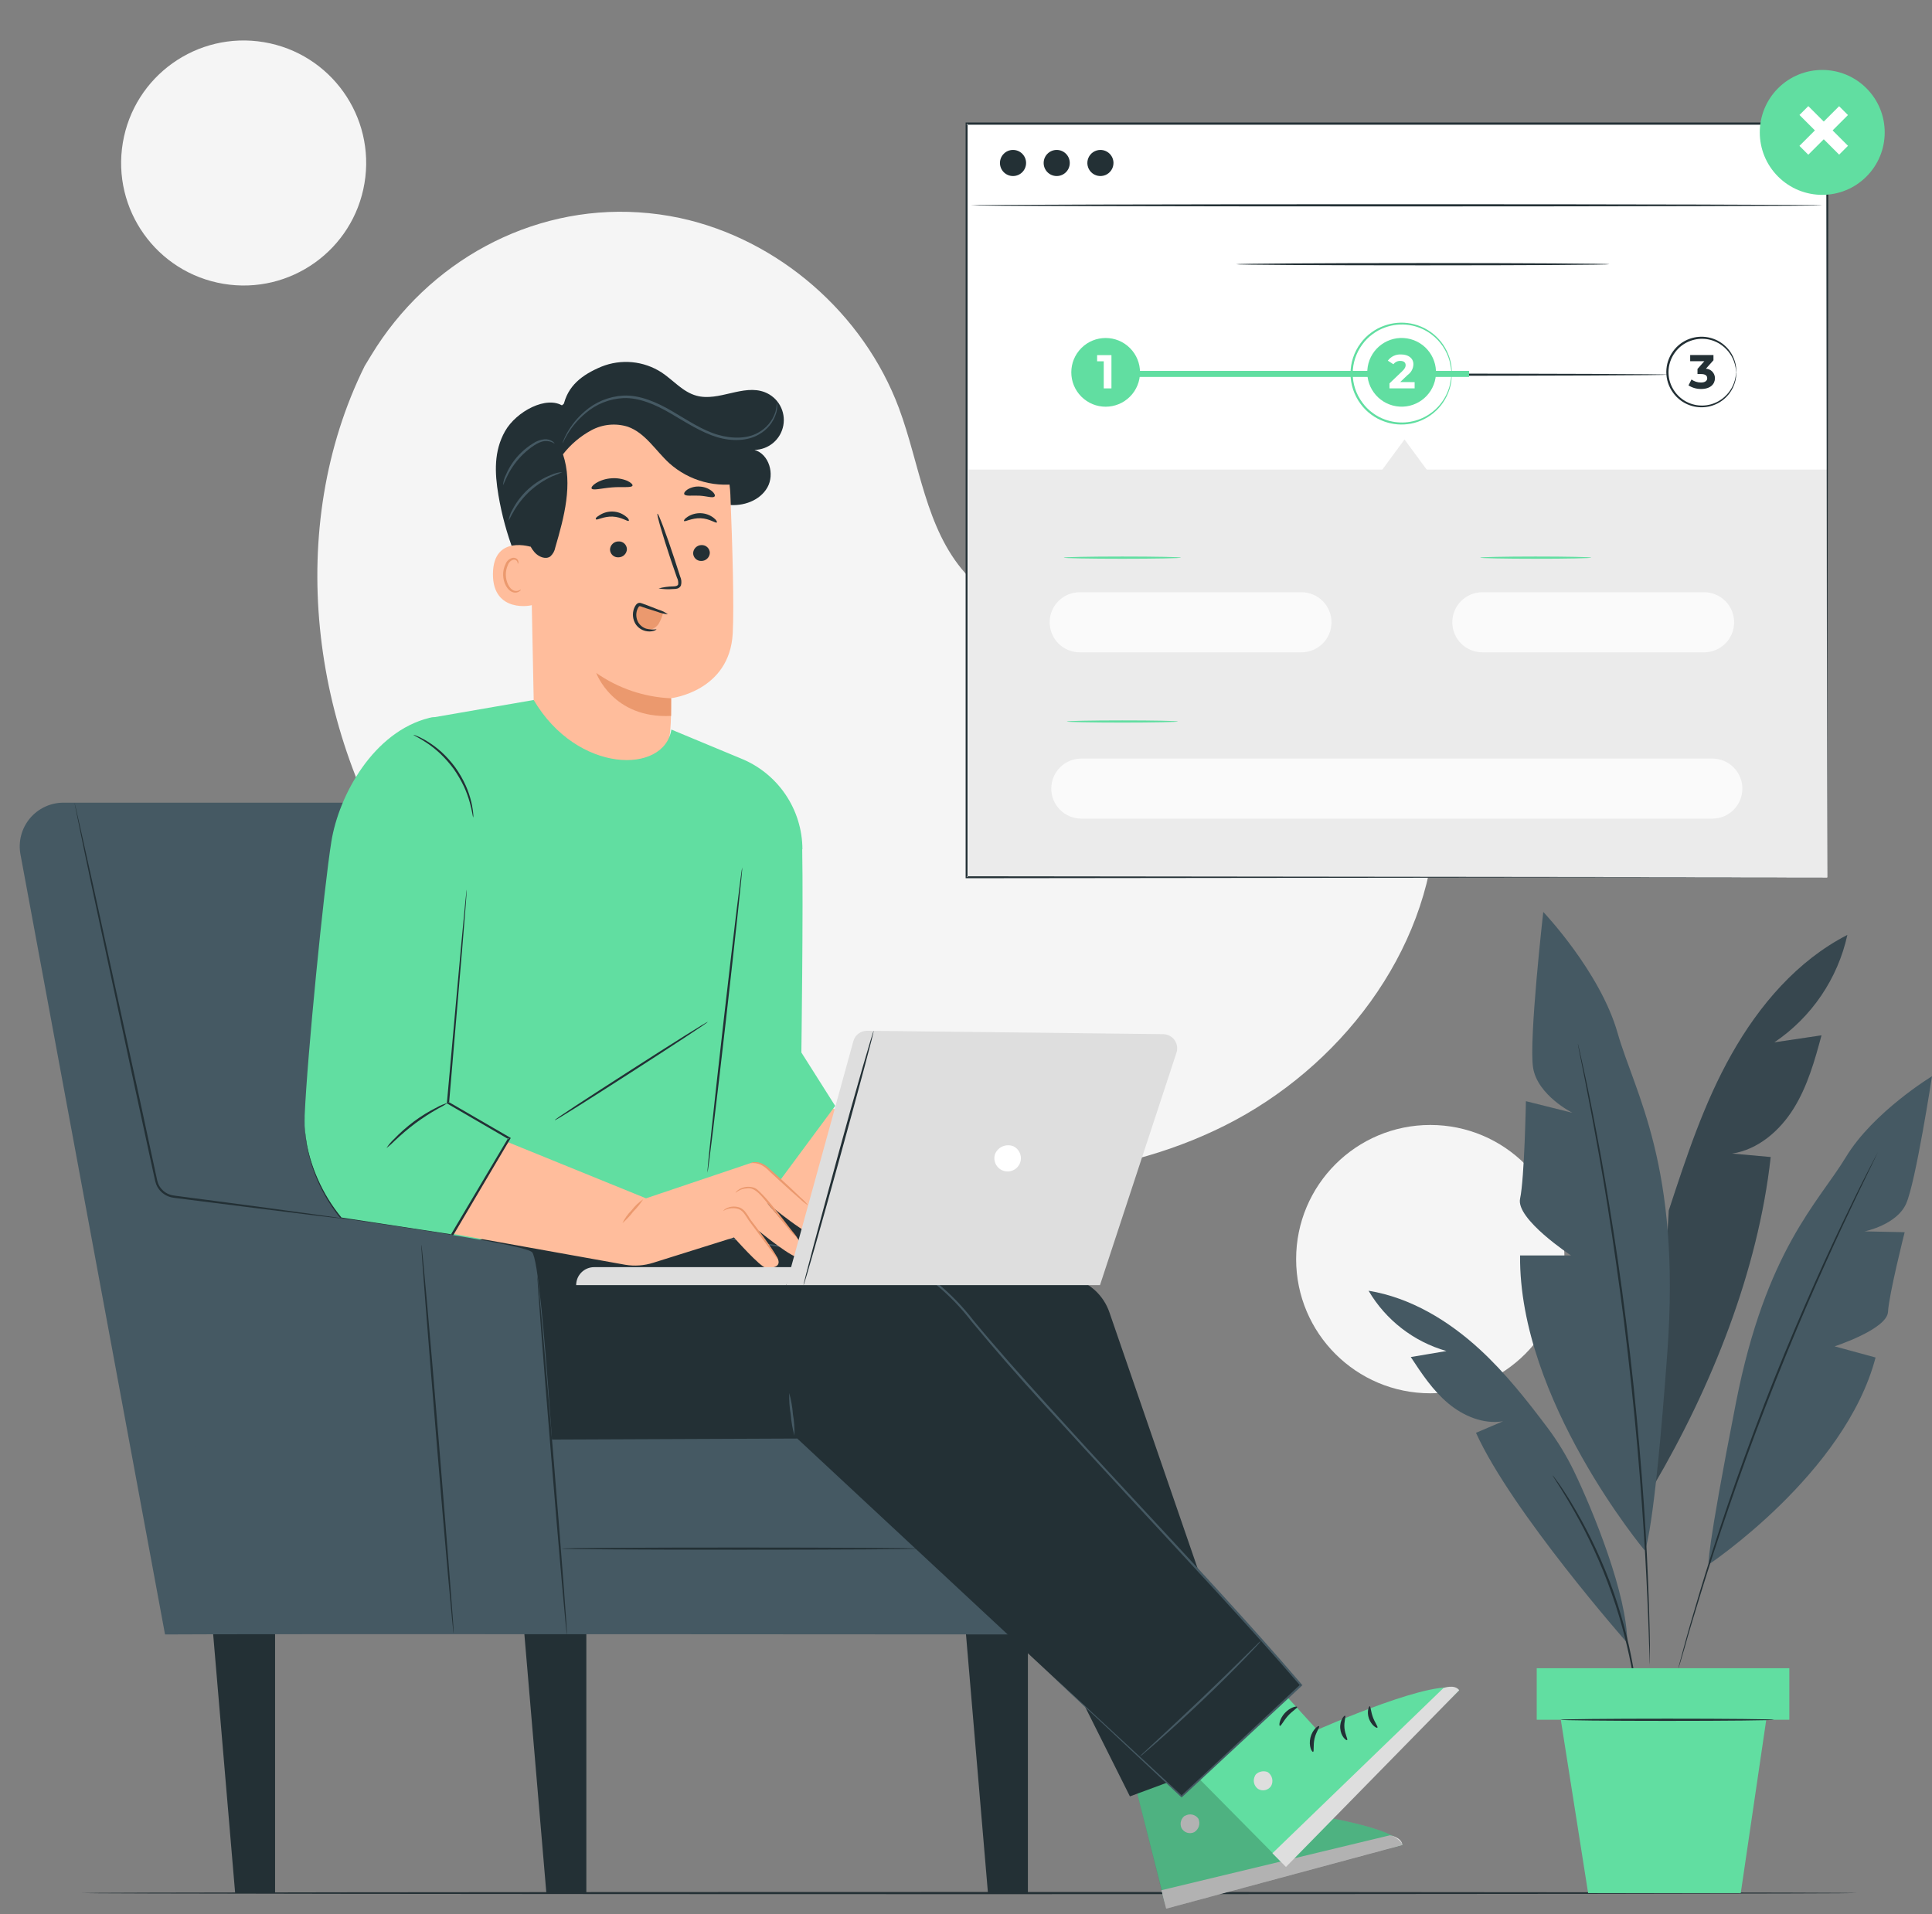 <svg fill-rule="evenodd" height="330.0" preserveAspectRatio="xMinYMin meet" version="1.0" viewBox="0 0 333 330" width="333.0" xmlns="http://www.w3.org/2000/svg" xmlns:xlink="http://www.w3.org/1999/xlink"><rect x="0" y="0" width="333" height="330" fill="#808080" stroke="none"/><title>...</title><desc>...</desc><g clip="0 0 333 330" id="group" transform="scale(1,-1) translate(0,-330)"><g transform=""><g transform=" matrix(1,0,0,-1,0,330)"><g transform=""><path d="M 62.849 63.104 L 64.007 61.195 C 73.775 45.104 91.454 35.402 110.065 36.603 C 112.461 36.753 114.842 37.08 117.189 37.58 C 134.111 41.222 148.84 53.998 154.944 70.359 C 158.528 79.996 159.533 91.097 166.344 98.767 C 175.209 108.725 190.258 109.038 203.493 108.623 C 216.729 108.208 231.785 108.565 240.607 118.559 C 246.128 124.823 247.891 133.725 247.439 142.109 C 246.259 164.304 230.795 184.154 211.127 194.016 C 191.46 203.879 168.296 204.768 146.764 200.427 C 116.607 194.344 87.928 177.649 70.687 151.862 C 53.445 126.076 49.089 90.93 62.849 63.104 Z " style="stroke: none; stroke-opacity: 0.2; stroke-linecap: butt; stroke-width: 1; fill: rgb(96%,96%,96%); fill-rule: evenodd;"/></g><g transform=""><path d="M 246.528 240.177 C 259.301 240.177 269.656 229.822 269.656 217.049 C 269.656 204.276 259.301 193.922 246.528 193.922 C 233.755 193.922 223.401 204.276 223.401 217.049 C 223.401 229.822 233.755 240.177 246.528 240.177 Z " style="stroke: none; stroke-opacity: 0.2; stroke-linecap: butt; stroke-width: 1; fill: rgb(96%,96%,96%); fill-rule: evenodd;"/></g><g transform=""><path d="M 62.822 31.589 C 64.751 20.087 56.991 9.199 45.489 7.27 C 33.987 5.341 23.099 13.102 21.17 24.604 C 19.241 36.106 27.002 46.994 38.504 48.923 C 50.005 50.852 60.893 43.091 62.822 31.589 Z " style="stroke: none; stroke-opacity: 0.2; stroke-linecap: butt; stroke-width: 1; fill: rgb(96%,96%,96%); fill-rule: evenodd;"/></g><g transform=""><path d="M 319.983 326.328 C 319.983 326.43 251.511 326.517 167.013 326.517 C 82.516 326.517 14.044 326.43 14.044 326.328 C 14.044 326.226 82.516 326.138 167.013 326.138 C 251.511 326.138 319.983 326.218 319.983 326.328 Z " style="stroke: none; stroke-opacity: 0.2; stroke-linecap: butt; stroke-width: 1; fill: rgb(14%,19%,21%); fill-rule: evenodd;"/></g><g transform=""><path d="M 318.41 161.164 C 309.785 165.593 303.229 173.271 298.458 181.721 C 293.687 190.17 290.657 199.45 287.627 208.672 L 284.975 256.158 C 294.991 239.121 303.026 219.096 305.196 199.45 L 298.538 198.853 C 303.004 198.176 306.755 194.934 309.144 191.095 C 311.534 187.257 312.786 182.828 313.952 178.472 L 305.823 179.681 C 312.24 175.353 316.746 168.723 318.41 161.164 L 318.41 161.164 Z " style="stroke: none; stroke-opacity: 0.2; stroke-linecap: butt; stroke-width: 1; fill: rgb(27%,35%,39%); fill-rule: evenodd;"/></g><g transform=""><g transform=""><path d="M 318.409 161.164 C 309.785 165.593 303.229 173.271 298.458 181.721 C 293.687 190.17 290.656 199.45 287.626 208.672 L 284.975 256.158 C 294.99 239.121 303.025 219.096 305.196 199.45 L 298.538 198.853 C 303.003 198.176 306.755 194.934 309.144 191.095 C 311.533 187.257 312.786 182.828 313.951 178.472 L 305.822 179.681 C 312.239 175.353 316.746 168.723 318.409 161.164 L 318.409 161.164 Z " style="stroke: none; stroke-opacity: 0.2; stroke-linecap: butt; stroke-width: 1; fill: rgb(0%,0%,0%); fill-opacity: 0.2; fill-rule: evenodd;"/></g></g><g transform=""><path d="M 283.489 267.274 C 283.489 267.274 261.753 241.291 262 216.415 L 270.785 216.415 C 270.785 216.415 261.243 210.144 262 206.633 C 262.758 203.122 263.006 189.821 263.006 189.821 L 271.018 191.824 C 271.018 191.824 265.001 188.815 264.244 184.051 C 263.486 179.288 265.999 157.202 265.999 157.202 C 265.999 157.202 275.789 167.487 278.798 178.027 C 281.806 188.568 289.724 200.856 287.393 232.973 C 285.062 265.089 283.489 267.274 283.489 267.274 Z " style="stroke: none; stroke-opacity: 0.2; stroke-linecap: butt; stroke-width: 1; fill: rgb(27%,35%,39%); fill-rule: evenodd;"/></g><g transform=""><path d="M 294.488 269.7 C 294.488 269.7 318.038 254.01 323.275 234.007 L 316.217 232.084 C 316.217 232.084 325.257 229.134 325.417 226.14 C 325.577 223.146 328.287 212.409 328.287 212.409 L 321.389 212.263 C 321.389 212.263 326.896 211.164 328.542 207.492 C 330.188 203.821 333 185.523 333 185.523 C 333 185.523 322.882 191.656 318.155 199.465 C 313.427 207.274 304.387 215.439 299.216 241.765 C 294.044 268.09 294.488 269.7 294.488 269.7 Z " style="stroke: none; stroke-opacity: 0.2; stroke-linecap: butt; stroke-width: 1; fill: rgb(27%,35%,39%); fill-rule: evenodd;"/></g><g transform=""><path d="M 271.958 179.885 C 271.989 179.975 272.013 180.068 272.03 180.162 C 272.081 180.358 272.14 180.621 272.22 180.963 C 272.38 181.691 272.613 182.726 272.904 184.044 C 273.196 185.363 273.56 187.031 273.939 188.947 C 274.318 190.862 274.777 193.033 275.214 195.451 C 276.146 200.274 277.122 206.043 278.127 212.46 C 279.133 218.878 280.087 225.958 280.954 233.402 C 281.82 240.847 282.469 247.971 282.979 254.447 C 283.489 260.922 283.824 266.764 284.02 271.674 C 284.137 274.129 284.195 276.35 284.261 278.303 C 284.326 280.255 284.363 281.945 284.377 283.307 C 284.392 284.669 284.377 285.725 284.377 286.468 L 284.377 287.291 C 284.385 287.383 284.385 287.476 284.377 287.568 C 284.369 287.476 284.369 287.383 284.377 287.291 C 284.377 287.087 284.377 286.818 284.341 286.468 C 284.341 285.74 284.282 284.662 284.232 283.307 C 284.181 281.952 284.144 280.255 284.057 278.31 C 283.969 276.365 283.896 274.136 283.758 271.688 C 283.525 266.779 283.139 260.944 282.636 254.476 C 282.134 248.007 281.434 240.898 280.589 233.446 C 279.744 225.994 278.746 218.936 277.792 212.518 C 276.838 206.101 275.847 200.332 274.951 195.502 C 274.529 193.084 274.092 190.906 273.728 188.99 C 273.363 187.074 273.043 185.421 272.766 184.081 C 272.489 182.74 272.293 181.706 272.147 180.978 L 271.994 180.169 C 271.973 180.076 271.961 179.981 271.958 179.885 L 271.958 179.885 Z " style="stroke: none; stroke-opacity: 0.2; stroke-linecap: butt; stroke-width: 1; fill: rgb(14%,19%,21%); fill-rule: evenodd;"/></g><g transform=""><path d="M 280.473 283.205 C 280.473 283.205 260.58 260.624 254.403 246.988 L 259.065 244.999 C 255.685 245.553 252.225 244.103 249.595 241.896 C 246.966 239.689 245.05 236.797 243.163 233.927 L 249.304 232.892 C 243.663 231.278 238.859 227.556 235.886 222.498 C 243.134 223.685 249.69 227.67 255.095 232.645 C 259.465 236.673 263.18 241.386 266.75 246.135 C 268.49 248.463 270.005 250.951 271.273 253.565 C 274.609 260.478 280.488 274.915 280.473 283.205 Z " style="stroke: none; stroke-opacity: 0.2; stroke-linecap: butt; stroke-width: 1; fill: rgb(27%,35%,39%); fill-rule: evenodd;"/></g><g transform=""><path d="M 323.625 198.671 C 323.6 198.749 323.569 198.824 323.53 198.897 L 323.224 199.552 C 322.933 200.15 322.532 201.009 322.008 202.058 C 320.944 204.243 319.429 207.376 317.601 211.287 C 315.773 215.199 313.653 219.883 311.388 225.127 C 309.122 230.372 306.74 236.178 304.358 242.318 C 301.976 248.459 299.857 254.374 297.992 259.801 C 296.127 265.227 294.554 270.093 293.279 274.223 C 292.004 278.354 290.999 281.697 290.365 284.013 C 290.03 285.157 289.768 286.053 289.578 286.687 C 289.491 286.971 289.418 287.197 289.367 287.371 C 289.35 287.453 289.32 287.532 289.28 287.605 C 289.285 287.523 289.299 287.442 289.323 287.364 C 289.374 287.189 289.433 286.956 289.506 286.636 C 289.673 285.995 289.914 285.099 290.234 283.948 C 290.86 281.61 291.822 278.252 293.068 274.114 C 294.313 269.977 295.872 265.074 297.708 259.662 C 299.543 254.25 301.678 248.342 304.045 242.18 C 306.412 236.017 308.838 230.226 311.111 224.982 C 313.383 219.737 315.532 215.068 317.404 211.142 C 319.276 207.215 320.813 204.112 321.921 201.964 L 323.203 199.494 L 323.538 198.853 C 323.56 198.737 323.625 198.664 323.625 198.671 Z " style="stroke: none; stroke-opacity: 0.2; stroke-linecap: butt; stroke-width: 1; fill: rgb(14%,19%,21%); fill-rule: evenodd;"/></g><g transform=""><path d="M 282.163 292.878 C 282.115 292.744 282.083 292.605 282.069 292.463 C 282.018 292.15 281.959 291.735 281.879 291.269 C 281.799 290.802 281.704 290.11 281.573 289.375 C 281.442 288.639 281.311 287.794 281.107 286.876 C 280.75 285.026 280.24 282.848 279.592 280.444 C 278.944 278.04 278.091 275.44 277.086 272.752 C 276.081 270.064 274.959 267.566 273.881 265.329 C 272.803 263.093 271.696 261.119 270.771 259.502 C 270.312 258.679 269.853 257.965 269.467 257.317 C 269.081 256.668 268.738 256.137 268.447 255.692 C 268.156 255.248 267.974 254.964 267.799 254.665 C 267.716 254.55 267.648 254.425 267.595 254.294 C 267.694 254.395 267.785 254.504 267.864 254.621 L 268.593 255.612 C 268.899 256.042 269.27 256.574 269.671 257.207 C 270.071 257.841 270.552 258.548 271.026 259.393 C 272.009 261.002 273.102 262.969 274.216 265.22 C 275.331 267.471 276.438 269.977 277.465 272.672 C 278.492 275.367 279.293 277.997 279.949 280.4 C 280.604 282.804 281.071 285.019 281.406 286.876 C 281.595 287.801 281.704 288.646 281.814 289.389 C 281.923 290.132 282.01 290.773 282.061 291.298 C 282.112 291.822 282.149 292.186 282.185 292.507 C 282.192 292.631 282.184 292.756 282.163 292.878 Z " style="stroke: none; stroke-opacity: 0.2; stroke-linecap: butt; stroke-width: 1; fill: rgb(14%,19%,21%); fill-rule: evenodd;"/></g><g transform=""><path d="M 308.408 287.568 L 264.87 287.568 L 264.87 296.448 L 308.408 296.448 L 308.408 287.568 Z " style="stroke: none; stroke-opacity: 0.2; stroke-linecap: butt; stroke-width: 1; fill: rgb(38%,87%,63%); fill-rule: evenodd;"/></g><g transform=""><path d="M 269.022 296.455 L 273.728 326.328 L 300.039 326.328 L 304.431 296.455 L 269.022 296.455 Z " style="stroke: none; stroke-opacity: 0.2; stroke-linecap: butt; stroke-width: 1; fill: rgb(38%,87%,63%); fill-rule: evenodd;"/></g><g transform=""><path d="M 305.743 296.455 C 305.743 296.557 297.504 296.644 287.35 296.644 C 277.196 296.644 268.95 296.557 268.95 296.455 C 268.95 296.353 277.188 296.266 287.35 296.266 C 297.511 296.266 305.743 296.346 305.743 296.455 Z " style="stroke: none; stroke-opacity: 0.2; stroke-linecap: butt; stroke-width: 1; fill: rgb(14%,19%,21%); fill-rule: evenodd;"/></g><g transform=""><path d="M 97.085 70.053 C 97.814 66.505 100.312 64.611 103.641 63.213 C 105.326 62.531 107.15 62.266 108.959 62.438 C 110.769 62.611 112.51 63.216 114.036 64.204 C 116.061 65.544 117.678 67.569 120.045 68.21 C 123.891 69.273 128.116 66.163 131.831 67.613 C 132.94 68.048 133.864 68.854 134.445 69.894 C 135.026 70.934 135.229 72.144 135.018 73.316 C 134.808 74.489 134.197 75.552 133.291 76.325 C 132.384 77.098 131.238 77.533 130.046 77.556 C 132.567 78.284 133.557 81.744 132.268 84.024 C 130.979 86.304 128.087 87.324 125.486 87.018 C 122.886 86.712 120.54 85.299 118.486 83.674 C 116.432 82.05 114.553 80.2 112.367 78.75 C 110.182 77.301 107.589 76.266 104.988 76.565 C 101.47 76.987 98.608 79.85 97.245 83.121 C 95.883 86.391 95.788 90.034 95.788 93.581 C 95.788 97.128 96 100.72 95.177 104.172 C 95.157 104.38 95.089 104.58 94.978 104.756 C 94.866 104.932 94.715 105.079 94.536 105.185 C 93.975 105.396 93.443 104.821 93.122 104.311 C 89.502 98.531 87.051 92.096 85.911 85.372 C 85.255 81.482 85.11 77.767 87.047 74.336 C 88.985 70.905 94.259 68.108 97.063 70.009 Z " style="stroke: none; stroke-opacity: 0.2; stroke-linecap: butt; stroke-width: 0; fill: rgb(14%,19%,21%); fill-rule: evenodd;"/><path d="M 97.085 70.053 C 97.814 66.505 100.312 64.611 103.641 63.213 C 105.326 62.531 107.15 62.266 108.959 62.438 C 110.769 62.611 112.51 63.216 114.036 64.204 C 116.061 65.544 117.678 67.569 120.045 68.21 C 123.891 69.273 128.116 66.163 131.831 67.613 C 132.94 68.048 133.864 68.854 134.445 69.894 C 135.026 70.934 135.229 72.144 135.018 73.316 C 134.808 74.489 134.197 75.552 133.291 76.325 C 132.384 77.098 131.238 77.533 130.046 77.556 C 132.567 78.284 133.557 81.744 132.268 84.024 C 130.979 86.304 128.087 87.324 125.486 87.018 C 122.886 86.712 120.54 85.299 118.486 83.674 C 116.432 82.05 114.553 80.2 112.367 78.75 C 110.182 77.301 107.589 76.266 104.988 76.565 C 101.47 76.987 98.608 79.85 97.245 83.121 C 95.883 86.391 95.788 90.034 95.788 93.581 C 95.788 97.128 96 100.72 95.177 104.172 C 95.157 104.38 95.089 104.58 94.978 104.756 C 94.866 104.932 94.715 105.079 94.536 105.185 C 93.975 105.396 93.443 104.821 93.122 104.311 C 89.502 98.531 87.051 92.096 85.911 85.372 C 85.255 81.482 85.11 77.767 87.047 74.336 C 88.985 70.905 94.259 68.108 97.063 70.009 " style="stroke: none; stroke-opacity: 0.2; stroke-linecap: butt; stroke-width: 1; fill: none; fill-opacity: 0.2; fill-rule: evenodd;"/></g><g transform=""><path d="M 91.308 86.901 L 92.037 123.111 C 92.175 129.871 95.57 136.864 106.249 136.157 C 115.47 134.846 115.718 128.378 115.667 120.358 C 115.667 120.358 125.77 119.2 126.295 109.169 C 126.542 104.318 126.251 94.295 125.887 85.226 C 125.695 80.527 123.741 76.073 120.413 72.75 C 117.086 69.427 112.63 67.478 107.931 67.292 L 106.962 67.292 C 96.509 67.452 90.828 76.448 91.308 86.901 Z " style="stroke: none; stroke-opacity: 0.2; stroke-linecap: butt; stroke-width: 1; fill: rgb(100%,74%,61%); fill-rule: evenodd;"/></g><g transform=""><path d="M 115.682 120.372 C 111.048 120.179 106.566 118.662 102.767 116.002 C 102.767 116.002 105.615 123.913 115.667 123.41 L 115.682 120.372 Z " style="stroke: none; stroke-opacity: 0.2; stroke-linecap: butt; stroke-width: 1; fill: rgb(92%,60%,43%); fill-rule: evenodd;"/></g><g transform=""><path d="M 122.347 95.307 C 122.33 95.682 122.169 96.036 121.897 96.295 C 121.626 96.555 121.265 96.699 120.89 96.699 C 120.707 96.706 120.525 96.677 120.354 96.613 C 120.183 96.549 120.026 96.452 119.894 96.326 C 119.761 96.2 119.655 96.049 119.582 95.882 C 119.51 95.714 119.471 95.534 119.469 95.351 C 119.486 94.976 119.647 94.622 119.918 94.363 C 120.19 94.104 120.551 93.959 120.926 93.96 C 121.108 93.953 121.29 93.983 121.461 94.047 C 121.631 94.111 121.787 94.209 121.92 94.335 C 122.052 94.46 122.158 94.611 122.231 94.778 C 122.305 94.945 122.344 95.125 122.347 95.307 L 122.347 95.307 Z " style="stroke: none; stroke-opacity: 0.2; stroke-linecap: butt; stroke-width: 1; fill: rgb(14%,19%,21%); fill-rule: evenodd;"/></g><g transform=""><path d="M 123.549 90.063 C 123.367 90.245 122.311 89.392 120.766 89.334 C 119.222 89.276 118.064 90.004 117.904 89.808 C 117.823 89.72 118.02 89.392 118.523 89.079 C 119.208 88.641 120.012 88.428 120.825 88.467 C 121.62 88.502 122.384 88.784 123.01 89.276 C 123.491 89.64 123.636 89.983 123.549 90.063 Z " style="stroke: none; stroke-opacity: 0.2; stroke-linecap: butt; stroke-width: 1; fill: rgb(14%,19%,21%); fill-rule: evenodd;"/></g><g transform=""><path d="M 108.055 94.681 C 108.038 95.056 107.877 95.41 107.606 95.669 C 107.334 95.928 106.973 96.073 106.598 96.072 C 106.413 96.084 106.227 96.058 106.052 95.996 C 105.877 95.934 105.717 95.837 105.581 95.711 C 105.444 95.585 105.335 95.432 105.26 95.263 C 105.184 95.093 105.144 94.91 105.141 94.725 C 105.158 94.35 105.319 93.996 105.59 93.737 C 105.862 93.477 106.223 93.333 106.598 93.333 C 106.783 93.321 106.969 93.347 107.144 93.409 C 107.319 93.472 107.479 93.569 107.615 93.695 C 107.752 93.821 107.861 93.973 107.936 94.143 C 108.012 94.312 108.052 94.495 108.055 94.681 L 108.055 94.681 Z " style="stroke: none; stroke-opacity: 0.2; stroke-linecap: butt; stroke-width: 1; fill: rgb(14%,19%,21%); fill-rule: evenodd;"/></g><g transform=""><path d="M 108.375 89.779 C 108.193 89.961 107.137 89.116 105.593 89.05 C 104.048 88.985 102.89 89.72 102.73 89.524 C 102.57 89.327 102.847 89.108 103.356 88.795 C 104.04 88.359 104.841 88.145 105.651 88.183 C 106.446 88.218 107.21 88.5 107.836 88.992 C 108.317 89.32 108.463 89.662 108.375 89.779 Z " style="stroke: none; stroke-opacity: 0.2; stroke-linecap: butt; stroke-width: 1; fill: rgb(14%,19%,21%); fill-rule: evenodd;"/></g><g transform=""><path d="M 113.518 101.433 C 114.341 101.214 115.188 101.097 116.039 101.084 C 116.432 101.084 116.811 100.996 116.891 100.727 C 116.939 100.323 116.863 99.914 116.673 99.554 C 116.337 98.585 115.995 97.573 115.624 96.509 C 114.167 92.139 113.147 88.613 113.322 88.555 C 113.497 88.496 114.815 91.964 116.235 96.305 C 116.578 97.369 116.913 98.389 117.226 99.365 C 117.457 99.848 117.508 100.398 117.372 100.916 C 117.31 101.053 117.217 101.175 117.101 101.27 C 116.985 101.366 116.848 101.435 116.702 101.47 C 116.479 101.518 116.252 101.54 116.024 101.535 C 115.188 101.608 114.346 101.574 113.518 101.433 L 113.518 101.433 Z " style="stroke: none; stroke-opacity: 0.2; stroke-linecap: butt; stroke-width: 1; fill: rgb(14%,19%,21%); fill-rule: evenodd;"/></g><g transform=""><path d="M 109.017 83.718 C 108.849 84.126 107.312 83.871 105.498 84.017 C 103.685 84.162 102.191 84.592 101.973 84.213 C 101.871 84.024 102.14 83.638 102.745 83.259 C 103.549 82.783 104.456 82.506 105.389 82.451 C 106.318 82.378 107.252 82.525 108.113 82.88 C 108.74 83.179 109.089 83.521 109.017 83.718 Z " style="stroke: none; stroke-opacity: 0.2; stroke-linecap: butt; stroke-width: 1; fill: rgb(14%,19%,21%); fill-rule: evenodd;"/></g><g transform=""><path d="M 123.163 85.576 C 122.871 85.918 121.83 85.51 120.548 85.444 C 119.266 85.379 118.18 85.583 117.947 85.204 C 117.845 85.022 118.027 84.68 118.515 84.366 C 119.16 83.983 119.91 83.812 120.657 83.878 C 121.409 83.921 122.129 84.196 122.718 84.665 C 123.156 85.044 123.308 85.408 123.163 85.576 Z " style="stroke: none; stroke-opacity: 0.2; stroke-linecap: butt; stroke-width: 1; fill: rgb(14%,19%,21%); fill-rule: evenodd;"/></g><g transform=""><path d="M 91.833 94.368 C 91.665 94.287 85.015 92.051 84.964 98.928 C 84.913 105.804 91.818 104.434 91.833 104.238 C 91.847 104.041 91.833 94.368 91.833 94.368 Z " style="stroke: none; stroke-opacity: 0.2; stroke-linecap: butt; stroke-width: 1; fill: rgb(100%,74%,61%); fill-rule: evenodd;"/></g><g transform=""><path d="M 89.75 101.615 C 89.75 101.615 89.633 101.703 89.429 101.79 C 89.141 101.903 88.821 101.903 88.533 101.79 C 87.805 101.513 87.207 100.333 87.186 99.117 C 87.172 98.527 87.292 97.942 87.535 97.405 C 87.602 97.192 87.719 96.998 87.876 96.84 C 88.033 96.681 88.226 96.563 88.439 96.495 C 88.58 96.454 88.731 96.465 88.865 96.526 C 88.999 96.588 89.106 96.695 89.167 96.83 C 89.254 97.026 89.211 97.157 89.247 97.172 C 89.284 97.187 89.4 97.055 89.342 96.771 C 89.308 96.598 89.212 96.442 89.072 96.334 C 88.883 96.19 88.645 96.125 88.409 96.152 C 88.127 96.207 87.863 96.332 87.642 96.517 C 87.422 96.702 87.252 96.94 87.149 97.209 C 86.851 97.802 86.704 98.46 86.719 99.124 C 86.756 100.508 87.448 101.805 88.446 102.104 C 88.629 102.158 88.823 102.171 89.012 102.141 C 89.201 102.111 89.381 102.038 89.538 101.929 C 89.735 101.783 89.801 101.63 89.75 101.615 Z " style="stroke: none; stroke-opacity: 0.2; stroke-linecap: butt; stroke-width: 1; fill: rgb(92%,60%,43%); fill-rule: evenodd;"/></g><g transform=""><path d="M 126.397 75.88 C 125.495 73.897 124.113 72.169 122.376 70.854 C 118.758 67.848 114.285 66.059 109.592 65.74 C 104.877 65.442 100.23 66.989 96.633 70.053 C 93.86 72.589 91.888 75.88 90.959 79.522 C 90.054 83.162 89.881 86.945 90.449 90.653 C 90.675 92.277 91.046 93.967 92.132 95.198 C 92.809 95.97 94.011 96.502 94.842 95.927 C 95.297 95.522 95.602 94.975 95.708 94.375 C 97.238 89.13 98.768 83.492 97.034 78.313 C 98.362 76.604 100.032 75.19 101.936 74.161 C 102.888 73.648 103.932 73.331 105.008 73.227 C 106.083 73.123 107.169 73.235 108.201 73.556 C 111.224 74.62 112.987 77.672 115.347 79.836 C 117.054 81.37 119.101 82.477 121.32 83.066 C 123.539 83.655 125.865 83.708 128.109 83.223 L 126.397 75.88 Z " style="stroke: none; stroke-opacity: 0.2; stroke-linecap: butt; stroke-width: 1; fill: rgb(14%,19%,21%); fill-rule: evenodd;"/></g><g transform=""><path d="M 114.276 105.702 C 114.119 106.331 113.874 106.934 113.547 107.494 C 113.375 107.771 113.145 108.009 112.874 108.191 C 112.603 108.373 112.296 108.495 111.974 108.55 C 111.627 108.573 111.279 108.508 110.964 108.362 C 110.648 108.216 110.374 107.992 110.168 107.712 C 109.762 107.142 109.545 106.46 109.548 105.76 C 109.548 105.134 109.774 104.369 110.393 104.26 C 110.654 104.229 110.918 104.269 111.158 104.376 L 114.509 105.483 Z " style="stroke: none; stroke-opacity: 0.2; stroke-linecap: butt; stroke-width: 0; fill: rgb(92%,60%,43%); fill-rule: evenodd;"/><path d="M 114.276 105.702 C 114.119 106.331 113.874 106.934 113.547 107.494 C 113.375 107.771 113.145 108.009 112.874 108.191 C 112.603 108.373 112.296 108.495 111.974 108.55 C 111.627 108.573 111.279 108.508 110.964 108.362 C 110.648 108.216 110.374 107.992 110.168 107.712 C 109.762 107.142 109.545 106.46 109.548 105.76 C 109.548 105.134 109.774 104.369 110.393 104.26 C 110.654 104.229 110.918 104.269 111.158 104.376 L 114.509 105.483 " style="stroke: none; stroke-opacity: 0.2; stroke-linecap: butt; stroke-width: 1; fill: none; fill-opacity: 0.2; fill-rule: evenodd;"/></g><g transform=""><path d="M 113.147 108.477 C 112.56 108.555 111.965 108.521 111.391 108.375 C 110.807 108.19 110.312 107.796 110 107.268 C 109.822 106.945 109.713 106.588 109.682 106.22 C 109.65 105.853 109.697 105.482 109.818 105.134 C 109.88 104.957 109.963 104.788 110.066 104.631 C 110.189 104.485 110.16 104.493 110.306 104.5 C 110.452 104.507 110.663 104.617 110.845 104.675 L 111.391 104.857 C 112.12 105.09 112.761 105.301 113.307 105.462 C 113.887 105.693 114.498 105.835 115.121 105.884 C 114.609 105.527 114.043 105.254 113.445 105.076 C 112.914 104.857 112.28 104.617 111.573 104.347 L 111.027 104.15 C 110.83 104.085 110.677 104.005 110.415 103.939 C 110.254 103.901 110.084 103.919 109.934 103.99 C 109.796 104.061 109.678 104.166 109.592 104.296 C 109.456 104.495 109.346 104.71 109.264 104.937 C 109.114 105.365 109.061 105.82 109.107 106.271 C 109.154 106.722 109.299 107.157 109.534 107.545 C 109.931 108.171 110.559 108.613 111.282 108.776 C 111.75 108.89 112.241 108.878 112.702 108.739 C 113.023 108.63 113.161 108.506 113.147 108.477 Z " style="stroke: none; stroke-opacity: 0.2; stroke-linecap: butt; stroke-width: 1; fill: rgb(14%,19%,21%); fill-rule: evenodd;"/></g><g transform=""><path d="M 133.885 69.31 C 133.926 69.46 133.951 69.614 133.958 69.769 C 133.972 70.22 133.923 70.671 133.812 71.109 C 133.583 71.911 133.197 72.659 132.677 73.31 C 132.157 73.962 131.513 74.503 130.782 74.904 C 128.939 75.989 126.236 76.15 123.592 75.356 C 120.948 74.562 118.355 72.894 115.66 71.306 C 112.964 69.718 110.138 68.516 107.436 68.625 C 105.042 68.744 102.756 69.657 100.938 71.218 C 99.696 72.247 98.637 73.479 97.806 74.86 C 97.223 75.851 96.983 76.448 96.946 76.427 C 96.976 76.275 97.025 76.128 97.092 75.989 C 97.255 75.573 97.442 75.167 97.653 74.773 C 98.443 73.327 99.487 72.034 100.734 70.956 C 102.589 69.306 104.949 68.332 107.428 68.195 C 110.247 68.057 113.176 69.31 115.878 70.898 C 118.581 72.486 121.108 74.183 123.709 74.941 C 126.309 75.698 128.859 75.603 130.629 74.605 C 132.059 73.852 133.141 72.572 133.644 71.036 C 133.798 70.473 133.879 69.893 133.885 69.31 L 133.885 69.31 Z " style="stroke: none; stroke-opacity: 0.2; stroke-linecap: butt; stroke-width: 1; fill: rgb(27%,35%,39%); fill-rule: evenodd;"/></g><g transform=""><path d="M 86.698 83.609 C 86.753 82.97 86.934 82.349 87.23 81.78 C 87.842 80.362 88.731 79.079 89.845 78.007 C 90.457 77.417 91.131 76.895 91.855 76.448 C 92.446 76.041 93.13 75.791 93.844 75.72 C 94.332 75.685 94.817 75.811 95.228 76.077 C 95.512 76.273 95.599 76.448 95.577 76.463 C 95.073 76.127 94.469 75.975 93.865 76.033 C 92.773 76.15 91.418 77.126 90.158 78.306 C 89.085 79.349 88.191 80.563 87.514 81.897 C 86.982 82.939 86.771 83.631 86.698 83.609 Z " style="stroke: none; stroke-opacity: 0.2; stroke-linecap: butt; stroke-width: 1; fill: rgb(27%,35%,39%); fill-rule: evenodd;"/></g><g transform=""><path d="M 87.666 89.698 C 87.764 89.064 87.982 88.453 88.307 87.899 C 89.015 86.524 89.968 85.29 91.119 84.257 C 92.278 83.217 93.615 82.395 95.067 81.831 C 95.653 81.568 96.283 81.415 96.924 81.38 C 96.357 81.652 95.776 81.895 95.183 82.108 C 93.813 82.741 92.544 83.573 91.417 84.578 C 90.304 85.593 89.349 86.769 88.584 88.067 C 88.001 89.05 87.732 89.728 87.666 89.698 Z " style="stroke: none; stroke-opacity: 0.2; stroke-linecap: butt; stroke-width: 1; fill: rgb(27%,35%,39%); fill-rule: evenodd;"/></g><g transform=""><path d="M 138.197 188.917 L 174.742 203.639 L 168.915 214.077 L 127.475 207.718 L 138.197 188.917 Z " style="stroke: none; stroke-opacity: 0.2; stroke-linecap: butt; stroke-width: 1; fill: rgb(100%,74%,61%); fill-rule: evenodd;"/></g><g transform=""><path d="M 138.27 146.385 C 138.459 156.663 138.124 181.429 138.124 181.429 L 143.952 190.636 L 133.703 204.477 L 121.859 206.145 L 120.686 215.33 C 120.686 215.33 99.933 224.618 83.332 218.972 C 70.417 214.602 55.324 229.323 55.324 229.323 C 55.324 229.323 53.94 226.919 56.184 206.145 C 58.318 186.339 62.011 153.654 62.011 153.654 L 73.95 123.789 L 91.986 120.664 C 99.496 133.426 114.509 133.499 115.718 125.763 L 127.642 130.723 C 130.781 131.977 133.473 134.139 135.373 136.934 C 137.273 139.728 138.295 143.027 138.306 146.406 L 138.27 146.385 Z " style="stroke: none; stroke-opacity: 0.2; stroke-linecap: butt; stroke-width: 1; fill: rgb(38%,87%,63%); fill-rule: evenodd;"/></g><g transform=""><path d="M 127.934 149.51 C 128.036 149.51 126.776 161.317 125.123 175.849 C 123.469 190.382 122.034 202.16 121.932 202.146 C 121.83 202.131 123.083 190.345 124.744 175.806 C 126.405 161.266 127.832 149.51 127.934 149.51 Z " style="stroke: none; stroke-opacity: 0.2; stroke-linecap: butt; stroke-width: 1; fill: rgb(14%,19%,21%); fill-rule: evenodd;"/></g><g transform=""><path d="M 122.019 176.133 C 122.077 176.221 116.192 180.089 108.907 184.773 C 101.623 189.456 95.708 193.215 95.628 193.091 C 95.548 192.967 101.456 189.136 108.74 184.452 C 116.024 179.768 121.961 176.046 122.019 176.133 Z " style="stroke: none; stroke-opacity: 0.2; stroke-linecap: butt; stroke-width: 1; fill: rgb(14%,19%,21%); fill-rule: evenodd;"/></g><g transform=""><path d="M 101.062 326.328 L 94.171 326.328 L 90.238 280.022 L 101.062 280.022 L 101.062 326.328 Z " style="stroke: none; stroke-opacity: 0.2; stroke-linecap: butt; stroke-width: 1; fill: rgb(14%,19%,21%); fill-rule: evenodd;"/></g><g transform=""><path d="M 47.414 326.328 L 40.53 326.328 L 36.597 280.022 L 47.414 280.022 L 47.414 326.328 Z " style="stroke: none; stroke-opacity: 0.2; stroke-linecap: butt; stroke-width: 1; fill: rgb(14%,19%,21%); fill-rule: evenodd;"/></g><g transform=""><path d="M 177.168 326.328 L 170.285 326.328 L 166.351 280.022 L 177.168 280.022 L 177.168 326.328 Z " style="stroke: none; stroke-opacity: 0.2; stroke-linecap: butt; stroke-width: 1; fill: rgb(14%,19%,21%); fill-rule: evenodd;"/></g><g transform=""><path d="M 66.294 238.756 L 72.85 138.365 L 10.934 138.365 C 9.828 138.365 8.736 138.609 7.736 139.079 C 6.735 139.549 5.85 140.233 5.143 141.083 C 4.436 141.933 3.925 142.929 3.645 143.998 C 3.366 145.068 3.325 146.186 3.526 147.273 L 28.445 281.748 C 36.371 281.639 180.796 281.748 180.796 281.748 L 180.796 238.771 L 66.294 238.756 Z " style="stroke: none; stroke-opacity: 0.2; stroke-linecap: butt; stroke-width: 1; fill: rgb(27%,35%,39%); fill-rule: evenodd;"/></g><g transform=""><path d="M 158.135 266.954 C 158.135 267.063 144.411 267.143 127.49 267.143 C 110.568 267.143 96.845 267.063 96.845 266.954 C 96.845 266.844 110.561 266.764 127.49 266.764 C 144.418 266.764 158.135 266.852 158.135 266.954 Z " style="stroke: none; stroke-opacity: 0.2; stroke-linecap: butt; stroke-width: 1; fill: rgb(14%,19%,21%); fill-rule: evenodd;"/></g><g transform=""><path d="M 212.956 290.314 L 217.406 311.57 C 217.406 311.57 240.512 314.178 241.714 318.024 L 200.813 328.142 L 192.509 295.311 L 212.956 290.314 Z " style="stroke: none; stroke-opacity: 0.2; stroke-linecap: butt; stroke-width: 1; fill: rgb(38%,87%,63%); fill-rule: evenodd;"/></g><g transform=""><path d="M 204.324 312.925 C 203.963 313.142 203.693 313.485 203.567 313.887 C 203.441 314.29 203.467 314.725 203.639 315.11 C 203.839 315.49 204.178 315.779 204.585 315.915 C 204.993 316.05 205.437 316.023 205.825 315.838 C 206.213 315.609 206.503 315.244 206.638 314.813 C 206.772 314.382 206.742 313.917 206.553 313.507 C 206.302 313.142 205.918 312.888 205.483 312.8 C 205.048 312.711 204.596 312.795 204.222 313.034 Z " style="stroke: none; stroke-opacity: 0.2; stroke-linecap: butt; stroke-width: 0; fill: rgb(87%,87%,87%); fill-rule: evenodd;"/><path d="M 204.324 312.925 C 203.963 313.142 203.693 313.485 203.567 313.887 C 203.441 314.29 203.467 314.725 203.639 315.11 C 203.839 315.49 204.178 315.779 204.585 315.915 C 204.993 316.05 205.437 316.023 205.825 315.838 C 206.213 315.609 206.503 315.244 206.638 314.813 C 206.772 314.382 206.742 313.917 206.553 313.507 C 206.302 313.142 205.918 312.888 205.483 312.8 C 205.048 312.711 204.596 312.795 204.222 313.034 " style="stroke: none; stroke-opacity: 0.2; stroke-linecap: butt; stroke-width: 1; fill: none; fill-opacity: 0.2; fill-rule: evenodd;"/></g><g transform=""><path d="M 201.002 329.016 L 200.194 325.832 L 239.587 316.363 C 239.587 316.363 241.605 316.705 241.714 318.038 L 201.002 329.016 Z " style="stroke: none; stroke-opacity: 0.2; stroke-linecap: butt; stroke-width: 1; fill: rgb(87%,87%,87%); fill-rule: evenodd;"/></g><g transform=""><path d="M 218.004 311.22 C 218.047 311.417 217.071 311.759 216.248 312.641 C 215.425 313.522 215.112 314.498 214.908 314.462 C 214.704 314.425 214.718 313.201 215.731 312.145 C 216.743 311.089 218.004 311.002 218.004 311.22 Z " style="stroke: none; stroke-opacity: 0.2; stroke-linecap: butt; stroke-width: 1; fill: rgb(14%,19%,21%); fill-rule: evenodd;"/></g><g transform=""><path d="M 222.753 311.905 C 222.84 312.087 222.061 312.633 221.595 313.653 C 221.129 314.673 221.15 315.613 220.946 315.649 C 220.743 315.685 220.342 314.593 220.946 313.347 C 221.551 312.102 222.695 311.716 222.753 311.905 Z " style="stroke: none; stroke-opacity: 0.2; stroke-linecap: butt; stroke-width: 1; fill: rgb(14%,19%,21%); fill-rule: evenodd;"/></g><g transform=""><path d="M 226.453 316.443 C 226.286 316.523 225.725 315.598 226.002 314.374 C 226.279 313.15 227.073 312.488 227.196 312.633 C 227.32 312.779 226.89 313.507 226.708 314.513 C 226.526 315.518 226.65 316.37 226.453 316.443 Z " style="stroke: none; stroke-opacity: 0.2; stroke-linecap: butt; stroke-width: 1; fill: rgb(14%,19%,21%); fill-rule: evenodd;"/></g><g transform=""><path d="M 216.466 306.464 C 216.43 306.667 215.447 306.617 214.332 306.973 C 213.218 307.33 212.431 307.906 212.285 307.76 C 212.14 307.614 212.81 306.689 214.121 306.303 C 215.432 305.917 216.547 306.281 216.466 306.464 Z " style="stroke: none; stroke-opacity: 0.2; stroke-linecap: butt; stroke-width: 1; fill: rgb(14%,19%,21%); fill-rule: evenodd;"/></g><g transform=""><g transform=""><path d="M 212.955 290.314 L 217.406 311.57 C 217.406 311.57 240.512 314.178 241.713 318.024 L 201.002 329.016 L 192.508 295.311 L 212.955 290.314 Z " style="stroke: none; stroke-opacity: 0.2; stroke-linecap: butt; stroke-width: 1; fill: rgb(0%,0%,0%); fill-opacity: 0.2; fill-rule: evenodd;"/></g></g><g transform=""><path d="M 191.22 226.227 L 217.115 301.394 L 194.752 309.661 L 153.553 227.269 L 85.081 216.561 L 126.222 205.504 L 184.817 220.313 C 186.291 220.689 187.649 221.427 188.766 222.46 C 189.884 223.493 190.727 224.787 191.22 226.227 L 191.22 226.227 Z " style="stroke: none; stroke-opacity: 0.2; stroke-linecap: butt; stroke-width: 1; fill: rgb(14%,19%,21%); fill-rule: evenodd;"/></g><g transform=""><path d="M 212.242 281.967 L 227.029 298.203 C 227.029 298.203 248.496 288.639 251.511 291.363 L 221.063 321.163 L 196.989 296.805 L 212.242 281.967 Z " style="stroke: none; stroke-opacity: 0.2; stroke-linecap: butt; stroke-width: 1; fill: rgb(38%,87%,63%); fill-rule: evenodd;"/></g><g transform=""><path d="M 216.313 306.121 C 216.109 306.497 216.05 306.935 216.148 307.352 C 216.246 307.768 216.495 308.134 216.845 308.379 C 217.212 308.599 217.65 308.67 218.067 308.576 C 218.485 308.483 218.851 308.232 219.089 307.877 C 219.306 307.479 219.368 307.014 219.263 306.573 C 219.158 306.132 218.894 305.745 218.521 305.487 C 217.748 305.109 216.496 305.451 216.241 306.267 Z " style="stroke: none; stroke-opacity: 0.2; stroke-linecap: butt; stroke-width: 0; fill: rgb(87%,87%,87%); fill-rule: evenodd;"/><path d="M 216.313 306.121 C 216.109 306.497 216.05 306.935 216.148 307.352 C 216.246 307.768 216.495 308.134 216.845 308.379 C 217.212 308.599 217.65 308.67 218.067 308.576 C 218.485 308.483 218.851 308.232 219.089 307.877 C 219.306 307.479 219.368 307.014 219.263 306.573 C 219.158 306.132 218.894 305.745 218.521 305.487 C 217.748 305.109 216.496 305.451 216.241 306.267 " style="stroke: none; stroke-opacity: 0.2; stroke-linecap: butt; stroke-width: 1; fill: none; fill-opacity: 0.2; fill-rule: evenodd;"/></g><g transform=""><path d="M 221.646 321.826 L 219.315 319.466 L 248.787 290.992 C 248.787 290.992 250.717 290.263 251.504 291.363 L 221.646 321.826 Z " style="stroke: none; stroke-opacity: 0.2; stroke-linecap: butt; stroke-width: 1; fill: rgb(87%,87%,87%); fill-rule: evenodd;"/></g><g transform=""><path d="M 227.364 297.562 C 227.51 297.722 226.833 298.516 226.57 299.711 C 226.308 300.906 226.527 301.896 226.33 301.984 C 226.133 302.071 225.514 300.986 225.864 299.544 C 226.213 298.101 227.27 297.38 227.364 297.562 Z " style="stroke: none; stroke-opacity: 0.2; stroke-linecap: butt; stroke-width: 1; fill: rgb(14%,19%,21%); fill-rule: evenodd;"/></g><g transform=""><path d="M 231.844 295.763 C 232.019 295.872 231.618 296.754 231.727 297.875 C 231.837 298.997 232.346 299.813 232.193 299.951 C 232.041 300.09 231.115 299.34 231.006 297.941 C 230.897 296.542 231.713 295.625 231.844 295.763 Z " style="stroke: none; stroke-opacity: 0.2; stroke-linecap: butt; stroke-width: 1; fill: rgb(14%,19%,21%); fill-rule: evenodd;"/></g><g transform=""><path d="M 237.409 297.81 C 237.307 297.97 236.375 297.431 235.952 296.244 C 235.53 295.056 235.952 294.058 236.098 294.117 C 236.244 294.175 236.28 295.035 236.63 296.003 C 236.979 296.972 237.548 297.65 237.409 297.81 Z " style="stroke: none; stroke-opacity: 0.2; stroke-linecap: butt; stroke-width: 1; fill: rgb(14%,19%,21%); fill-rule: evenodd;"/></g><g transform=""><path d="M 223.583 294.241 C 223.656 294.437 222.775 294.896 221.988 295.778 C 221.201 296.659 220.808 297.562 220.604 297.511 C 220.4 297.46 220.516 296.309 221.456 295.289 C 222.396 294.27 223.547 294.051 223.583 294.241 Z " style="stroke: none; stroke-opacity: 0.2; stroke-linecap: butt; stroke-width: 1; fill: rgb(14%,19%,21%); fill-rule: evenodd;"/></g><g transform=""><path d="M 77.731 248.226 L 137.418 247.978 L 203.661 309.661 L 224.254 290.482 C 224.254 290.482 168.005 227.007 161.507 220.458 C 155.01 213.91 92.394 209.532 92.394 209.532 L 54.749 225.9 L 55.609 230.168 C 56.628 235.277 59.392 239.873 63.428 243.168 C 67.465 246.462 72.521 248.25 77.731 248.226 L 77.731 248.226 Z " style="stroke: none; stroke-opacity: 0.2; stroke-linecap: butt; stroke-width: 1; fill: rgb(14%,19%,21%); fill-rule: evenodd;"/></g><g transform=""><path d="M 136.027 240.133 C 136.363 241.322 136.578 242.543 136.668 243.775 C 136.883 244.991 136.971 246.227 136.93 247.461 C 136.596 246.271 136.382 245.051 136.289 243.819 C 136.078 242.602 135.99 241.367 136.027 240.133 L 136.027 240.133 Z " style="stroke: none; stroke-opacity: 0.2; stroke-linecap: butt; stroke-width: 1; fill: rgb(27%,35%,39%); fill-rule: evenodd;"/></g><g transform=""><path d="M 217.377 282.812 C 217.157 283.119 216.914 283.409 216.649 283.678 C 216.154 284.217 215.425 284.99 214.515 285.929 C 212.694 287.816 210.144 290.38 207.23 293.141 C 204.317 295.901 201.658 298.334 199.684 300.068 C 198.7 300.935 197.899 301.627 197.331 302.093 C 197.054 302.361 196.754 302.604 196.435 302.821 C 196.676 302.527 196.944 302.257 197.236 302.013 C 197.819 301.467 198.584 300.753 199.509 299.9 C 201.432 298.116 204.076 295.654 206.968 292.9 C 209.86 290.147 212.446 287.605 214.311 285.769 L 216.532 283.584 C 216.788 283.299 217.071 283.041 217.377 282.812 Z " style="stroke: none; stroke-opacity: 0.2; stroke-linecap: butt; stroke-width: 1; fill: rgb(27%,35%,39%); fill-rule: evenodd;"/></g><g transform=""><path d="M 181.743 289.251 C 181.743 289.251 181.881 289.36 182.136 289.593 L 183.272 290.628 L 187.643 294.648 L 203.756 309.567 L 203.574 309.567 L 224.137 290.358 L 224.137 290.598 C 215.462 280.473 205.067 269.394 194.177 257.608 C 189.362 252.407 184.707 247.315 180.177 242.362 C 175.646 237.409 171.436 232.587 167.495 227.837 C 165.684 225.47 163.609 223.317 161.31 221.42 C 160.194 220.554 158.969 219.837 157.668 219.285 C 156.391 218.763 155.07 218.355 153.72 218.069 C 151.061 217.501 148.439 217.166 145.933 216.758 L 138.729 215.636 L 116.993 212.234 L 111.085 211.287 L 109.556 211.032 C 109.206 210.974 109.031 210.93 109.031 210.93 C 109.031 210.93 109.213 210.93 109.556 210.996 L 111.1 211.215 L 117.015 212.089 L 138.773 215.374 L 145.984 216.466 C 148.483 216.867 151.083 217.195 153.786 217.763 C 155.155 218.05 156.496 218.459 157.792 218.987 C 159.134 219.545 160.396 220.28 161.544 221.172 C 163.867 223.08 165.964 225.247 167.793 227.633 C 171.705 232.361 175.995 237.176 180.483 242.129 C 184.97 247.082 189.595 252.145 194.439 257.353 C 205.366 269.139 215.717 280.226 224.385 290.373 L 224.494 290.496 L 224.37 290.613 C 216.62 297.81 209.612 304.315 203.756 309.763 L 203.661 309.843 L 203.574 309.763 L 187.548 294.75 L 183.229 290.686 C 182.748 290.22 182.377 289.87 182.114 289.622 C 181.852 289.375 181.743 289.251 181.743 289.251 Z " style="stroke: none; stroke-opacity: 0.2; stroke-linecap: butt; stroke-width: 1; fill: rgb(27%,35%,39%); fill-rule: evenodd;"/></g><g transform=""><path d="M 129.354 200.499 L 111.348 206.567 L 78.197 193.084 L 60.496 209.539 L 107.786 218.025 C 109.383 218.288 111.02 218.171 112.564 217.683 L 126.506 213.312 C 126.506 213.312 131.059 218.462 132.013 218.535 C 132.967 218.608 134.883 218.484 133.965 216.78 C 132.98 215.16 131.893 213.606 130.709 212.125 C 130.709 212.125 137.112 217.406 137.84 216.7 C 138.569 215.993 138.277 214.354 137.112 213.021 C 135.946 211.688 132.21 207.368 132.21 207.368 C 132.21 207.368 140.099 213.924 140.849 212.912 C 141.599 211.899 141.971 210.355 138.809 207.325 C 136.733 205.336 133.543 202.495 131.86 201.017 C 131.524 200.719 131.116 200.515 130.676 200.424 C 130.236 200.333 129.781 200.359 129.354 200.499 L 129.354 200.499 Z " style="stroke: none; stroke-opacity: 0.2; stroke-linecap: butt; stroke-width: 1; fill: rgb(100%,74%,61%); fill-rule: evenodd;"/></g><g transform=""><path d="M 110.86 206.735 C 110.365 207.503 109.788 208.216 109.141 208.862 C 108.593 209.586 107.971 210.25 107.283 210.843 C 107.683 210.014 108.223 209.26 108.878 208.614 C 109.43 207.882 110.1 207.247 110.86 206.735 L 110.86 206.735 Z " style="stroke: none; stroke-opacity: 0.2; stroke-linecap: butt; stroke-width: 1; fill: rgb(92%,60%,43%); fill-rule: evenodd;"/></g><g transform=""><path d="M 137.418 213.363 C 136.836 212.927 136.325 212.403 135.902 211.812 C 135.028 210.792 133.877 209.342 132.581 207.776 C 131.284 206.21 130.141 204.571 128.698 204.863 C 128.184 204.884 127.683 205.034 127.241 205.3 C 127.088 205.416 126.927 205.523 126.761 205.62 C 126.761 205.62 126.855 205.416 127.161 205.176 C 127.601 204.847 128.123 204.645 128.669 204.593 C 129.051 204.558 129.435 204.59 129.806 204.688 C 130.023 204.744 130.228 204.841 130.41 204.972 C 130.57 205.11 130.76 205.249 130.913 205.409 C 131.605 206.084 132.257 206.799 132.865 207.551 C 134.169 209.124 135.291 210.595 136.099 211.659 L 137.075 212.883 C 137.301 213.189 137.439 213.342 137.418 213.363 Z " style="stroke: none; stroke-opacity: 0.2; stroke-linecap: butt; stroke-width: 1; fill: rgb(92%,60%,43%); fill-rule: evenodd;"/></g><g transform=""><path d="M 124.642 208.745 C 124.642 208.745 124.751 208.563 125.064 208.366 C 125.505 208.107 126.009 207.975 126.521 207.988 C 126.888 207.988 127.252 208.06 127.592 208.199 C 127.973 208.387 128.301 208.668 128.546 209.015 C 128.815 209.357 129.041 209.743 129.274 210.115 C 129.507 210.486 129.828 210.843 130.112 211.236 C 132.458 214.318 134.199 216.954 134.046 217.064 C 134.046 217.064 133.907 216.911 133.696 216.627 L 132.8 215.432 L 129.864 211.462 C 129.58 211.069 129.289 210.734 129.019 210.319 C 128.75 209.903 128.546 209.554 128.291 209.226 C 128.082 208.923 127.805 208.674 127.482 208.497 C 127.182 208.368 126.862 208.292 126.536 208.272 C 125.871 208.235 125.211 208.4 124.642 208.745 L 124.642 208.745 Z " style="stroke: none; stroke-opacity: 0.2; stroke-linecap: butt; stroke-width: 1; fill: rgb(92%,60%,43%); fill-rule: evenodd;"/></g><g transform=""><path d="M 139.29 207.784 C 138.768 207.446 138.28 207.058 137.833 206.625 C 136.967 205.897 135.779 204.819 134.49 203.639 L 132.676 201.964 C 132.232 201.478 131.707 201.074 131.125 200.769 C 130.572 200.522 129.962 200.433 129.362 200.514 C 129.362 200.514 129.515 200.39 129.843 200.339 C 130.312 200.279 130.789 200.341 131.227 200.521 C 131.529 200.644 131.815 200.803 132.079 200.995 C 132.363 201.206 132.625 201.446 132.909 201.723 L 134.745 203.377 C 136.034 204.564 137.192 205.649 138.016 206.451 C 138.488 206.847 138.915 207.294 139.29 207.784 L 139.29 207.784 Z " style="stroke: none; stroke-opacity: 0.2; stroke-linecap: butt; stroke-width: 1; fill: rgb(92%,60%,43%); fill-rule: evenodd;"/></g><g transform=""><path d="M 58.821 209.969 C 58.821 209.969 52.09 202.408 52.513 192.326 C 52.935 182.245 55.827 153.064 57.116 145.059 C 58.406 137.053 64.401 126.12 74.016 123.745 C 81.06 122.033 82.517 143.252 82.517 143.252 L 77.221 190.097 L 87.783 196.231 L 77.927 212.926 L 58.821 209.969 Z " style="stroke: none; stroke-opacity: 0.2; stroke-linecap: butt; stroke-width: 1; fill: rgb(38%,87%,63%); fill-rule: evenodd;"/></g><g transform=""><path d="M 81.569 140.914 C 81.496 140.914 81.409 139.894 80.965 138.299 C 80.704 137.366 80.37 136.455 79.966 135.575 C 79.456 134.507 78.856 133.483 78.175 132.515 C 77.472 131.565 76.687 130.678 75.829 129.864 C 75.121 129.201 74.361 128.597 73.556 128.057 C 72.18 127.14 71.225 126.732 71.255 126.666 C 71.492 126.717 71.722 126.798 71.939 126.906 C 72.208 127.011 72.468 127.136 72.719 127.278 C 73.056 127.444 73.385 127.629 73.702 127.832 C 74.541 128.348 75.331 128.941 76.062 129.602 C 76.955 130.418 77.765 131.321 78.481 132.297 C 79.181 133.28 79.783 134.329 80.28 135.429 C 80.681 136.33 80.998 137.267 81.227 138.226 C 81.32 138.593 81.393 138.965 81.445 139.341 C 81.501 139.62 81.537 139.902 81.555 140.186 C 81.596 140.426 81.601 140.672 81.569 140.914 L 81.569 140.914 Z " style="stroke: none; stroke-opacity: 0.2; stroke-linecap: butt; stroke-width: 1; fill: rgb(14%,19%,21%); fill-rule: evenodd;"/></g><g transform=""><path d="M 77.162 190.134 C 76.629 190.495 76.072 190.819 75.494 191.103 C 74.149 191.866 72.85 192.707 71.604 193.623 C 70.37 194.554 69.188 195.554 68.064 196.617 C 67.61 197.083 67.123 197.517 66.607 197.913 C 66.959 197.368 67.375 196.866 67.846 196.42 C 68.926 195.291 70.098 194.253 71.35 193.317 C 72.604 192.383 73.94 191.564 75.341 190.87 C 75.913 190.545 76.525 190.297 77.162 190.134 L 77.162 190.134 Z " style="stroke: none; stroke-opacity: 0.2; stroke-linecap: butt; stroke-width: 1; fill: rgb(14%,19%,21%); fill-rule: evenodd;"/></g><g transform=""><path d="M 147.091 179.455 L 135.502 221.529 L 189.595 221.529 L 202.779 181.466 C 202.898 181.102 202.93 180.715 202.872 180.337 C 202.814 179.959 202.667 179.599 202.445 179.288 C 202.222 178.977 201.929 178.722 201.59 178.545 C 201.251 178.368 200.875 178.273 200.492 178.268 L 149.459 177.685 C 148.924 177.678 148.402 177.848 147.974 178.168 C 147.546 178.488 147.236 178.94 147.091 179.455 Z " style="stroke: none; stroke-opacity: 0.2; stroke-linecap: butt; stroke-width: 1; fill: rgb(87%,87%,87%); fill-rule: evenodd;"/></g><g transform=""><path d="M 150.595 177.678 C 150.697 177.678 148.075 187.541 144.731 199.654 C 141.388 211.768 138.605 221.558 138.503 221.507 C 138.401 221.456 141.031 211.637 144.331 199.531 C 147.631 187.424 150.493 177.649 150.595 177.678 Z " style="stroke: none; stroke-opacity: 0.2; stroke-linecap: butt; stroke-width: 1; fill: rgb(14%,19%,21%); fill-rule: evenodd;"/></g><g transform=""><path d="M 171.501 198.941 C 171.364 199.358 171.35 199.806 171.462 200.231 C 171.573 200.656 171.804 201.04 172.128 201.338 C 172.452 201.635 172.854 201.832 173.287 201.907 C 173.72 201.981 174.165 201.929 174.57 201.757 C 174.974 201.585 175.32 201.301 175.567 200.937 C 175.814 200.573 175.951 200.147 175.961 199.707 C 175.972 199.268 175.855 198.835 175.626 198.46 C 175.397 198.085 175.065 197.784 174.669 197.593 C 174.07 197.357 173.402 197.366 172.809 197.618 C 172.216 197.87 171.747 198.345 171.501 198.941 L 171.501 198.941 Z " style="stroke: none; stroke-opacity: 0.2; stroke-linecap: butt; stroke-width: 1; fill: rgb(100%,100%,100%); fill-rule: evenodd;"/></g><g transform=""><path d="M 135.502 221.529 L 99.307 221.529 C 99.307 220.708 99.633 219.921 100.213 219.34 C 100.794 218.759 101.581 218.433 102.402 218.433 L 136.85 218.433 L 135.502 221.529 Z " style="stroke: none; stroke-opacity: 0.2; stroke-linecap: butt; stroke-width: 1; fill: rgb(87%,87%,87%); fill-rule: evenodd;"/></g><g transform=""><path d="M 52.512 192.356 C 52.522 192.469 52.522 192.584 52.512 192.698 C 52.512 192.938 52.512 193.273 52.512 193.696 C 52.512 194.118 52.563 194.665 52.621 195.306 C 52.68 195.947 52.804 196.661 52.935 197.491 C 53.333 199.455 53.944 201.37 54.756 203.202 C 55.814 205.619 57.204 207.877 58.886 209.911 L 58.799 209.867 L 77.869 212.781 L 77.687 212.868 L 85.43 199.815 L 87.615 196.136 L 87.688 196.398 L 77.126 190.258 L 77.031 190.199 L 77.031 190.083 C 78 179.36 78.83 170.139 79.428 163.575 C 79.734 160.319 79.981 157.748 80.156 155.92 C 80.243 155.046 80.316 154.368 80.367 153.88 C 80.367 153.662 80.411 153.487 80.426 153.356 C 80.421 153.297 80.421 153.239 80.426 153.181 C 80.435 153.239 80.435 153.298 80.426 153.356 C 80.426 153.494 80.426 153.669 80.426 153.887 C 80.389 154.368 80.338 155.053 80.28 155.934 C 80.134 157.741 79.923 160.305 79.661 163.597 C 79.1 170.153 78.313 179.39 77.403 190.112 L 77.308 189.944 L 87.877 196.071 L 88.038 196.165 L 87.943 196.325 L 85.758 200.011 L 78.066 213.021 L 78 213.13 L 77.883 213.13 L 58.82 210.158 L 58.762 210.158 L 58.762 210.122 C 55.783 206.48 53.758 202.155 52.869 197.535 C 52.738 196.812 52.646 196.082 52.592 195.349 C 52.54 194.812 52.515 194.272 52.52 193.732 C 52.52 193.31 52.52 193.004 52.52 192.734 C 52.505 192.609 52.503 192.482 52.512 192.356 L 52.512 192.356 Z " style="stroke: none; stroke-opacity: 0.2; stroke-linecap: butt; stroke-width: 1; fill: rgb(14%,19%,21%); fill-rule: evenodd;"/></g><g transform=""><path d="M 25.415 205.504 C 25.415 205.504 89.393 213.604 91.702 215.847 C 93.712 217.814 96.269 269.751 96.837 269.532 L 37.106 267.267 L 25.415 205.504 Z " style="stroke: none; stroke-opacity: 0.2; stroke-linecap: butt; stroke-width: 1; fill: rgb(27%,35%,39%); fill-rule: evenodd;"/></g><g transform=""><path d="M 78.197 281.595 C 78.088 281.595 76.74 266.611 75.218 248.087 C 73.695 229.564 72.515 214.58 72.625 214.58 C 72.734 214.58 74.082 229.556 75.597 248.087 C 77.112 266.619 78.299 281.588 78.197 281.595 Z " style="stroke: none; stroke-opacity: 0.2; stroke-linecap: butt; stroke-width: 1; fill: rgb(14%,19%,21%); fill-rule: evenodd;"/></g><g transform=""><path d="M 12.828 138.365 C 12.864 138.446 12.891 138.532 12.908 138.62 L 13.083 139.348 L 13.731 142.189 C 14.292 144.687 15.079 148.257 16.062 152.664 C 17.993 161.536 20.651 173.788 23.594 187.257 C 24.323 190.629 25.051 193.929 25.721 197.119 C 26.064 198.715 26.406 200.274 26.734 201.811 C 26.814 202.189 26.894 202.575 26.981 202.954 C 27.042 203.324 27.137 203.687 27.265 204.04 C 27.546 204.709 28.034 205.27 28.657 205.642 C 28.963 205.82 29.295 205.951 29.64 206.028 C 29.975 206.108 30.369 206.137 30.711 206.188 L 32.853 206.472 L 36.946 207.004 L 44.296 207.98 L 54.924 209.437 L 57.838 209.845 L 58.566 209.954 C 58.653 209.963 58.739 209.983 58.821 210.013 L 58.559 210.013 L 57.83 209.932 L 54.917 209.597 L 44.267 208.279 L 36.917 207.354 L 32.816 206.837 L 30.675 206.567 C 30.31 206.516 29.946 206.487 29.575 206.407 C 29.193 206.319 28.827 206.174 28.489 205.977 C 27.797 205.573 27.254 204.954 26.945 204.214 C 26.808 203.84 26.703 203.455 26.632 203.063 C 26.552 202.685 26.471 202.335 26.384 201.92 C 26.056 200.39 25.714 198.824 25.364 197.236 C 24.68 194.046 23.966 190.746 23.23 187.373 C 20.316 173.861 17.709 161.638 15.807 152.758 C 14.875 148.344 14.125 144.746 13.622 142.262 C 13.367 141.038 13.178 140.076 13.039 139.399 C 12.981 139.086 12.93 138.838 12.894 138.671 C 12.857 138.503 12.828 138.372 12.828 138.365 Z " style="stroke: none; stroke-opacity: 0.2; stroke-linecap: butt; stroke-width: 1; fill: rgb(14%,19%,21%); fill-rule: evenodd;"/></g><g transform=""><path d="M 92.634 219.977 C 92.743 219.977 93.96 233.818 95.366 250.848 C 96.772 267.879 97.821 281.741 97.711 281.748 C 97.602 281.755 96.386 267.908 94.987 250.877 C 93.588 233.847 92.532 219.985 92.634 219.977 Z " style="stroke: none; stroke-opacity: 0.2; stroke-linecap: butt; stroke-width: 1; fill: rgb(14%,19%,21%); fill-rule: evenodd;"/></g><g transform=""><path d="M 314.943 21.336 L 166.577 21.336 L 166.577 151.25 L 314.943 151.25 L 314.943 21.336 Z " style="stroke: none; stroke-opacity: 0.2; stroke-linecap: butt; stroke-width: 1; fill: rgb(100%,100%,100%); fill-rule: evenodd;"/></g><g transform=""><path d="M 314.935 80.943 L 166.933 80.943 L 166.933 151.25 L 314.935 151.25 L 314.935 80.943 Z " style="stroke: none; stroke-opacity: 0.2; stroke-linecap: butt; stroke-width: 1; fill: rgb(92%,92%,92%); fill-rule: evenodd;"/></g><g transform=""><path d="M 287.43 64.59 C 287.43 64.692 267.121 64.779 242.085 64.779 C 217.049 64.779 196.733 64.692 196.733 64.59 C 196.733 64.488 217.035 64.4 242.085 64.4 C 267.136 64.4 287.43 64.48 287.43 64.59 Z " style="stroke: none; stroke-opacity: 0.2; stroke-linecap: butt; stroke-width: 1; fill: rgb(14%,19%,21%); fill-rule: evenodd;"/></g><g transform=""><path d="M 314.083 35.394 C 314.083 35.496 281.224 35.584 240.694 35.584 C 200.164 35.584 167.298 35.496 167.298 35.394 C 167.298 35.292 200.15 35.205 240.694 35.205 C 281.238 35.205 314.083 35.285 314.083 35.394 Z " style="stroke: none; stroke-opacity: 0.2; stroke-linecap: butt; stroke-width: 1; fill: rgb(14%,19%,21%); fill-rule: evenodd;"/></g><g transform=""><path d="M 174.604 30.346 C 175.847 30.346 176.855 29.338 176.855 28.095 C 176.855 26.852 175.847 25.845 174.604 25.845 C 173.361 25.845 172.353 26.852 172.353 28.095 C 172.353 29.338 173.361 30.346 174.604 30.346 Z " style="stroke: none; stroke-opacity: 0.2; stroke-linecap: butt; stroke-width: 1; fill: rgb(14%,19%,21%); fill-rule: evenodd;"/></g><g transform=""><path d="M 182.136 30.346 C 183.379 30.346 184.386 29.338 184.386 28.095 C 184.386 26.852 183.379 25.845 182.136 25.845 C 180.892 25.845 179.885 26.852 179.885 28.095 C 179.885 29.338 180.892 30.346 182.136 30.346 Z " style="stroke: none; stroke-opacity: 0.2; stroke-linecap: butt; stroke-width: 1; fill: rgb(14%,19%,21%); fill-rule: evenodd;"/></g><g transform=""><path d="M 191.919 28.095 C 191.919 28.541 191.787 28.976 191.539 29.346 C 191.292 29.716 190.94 30.005 190.529 30.175 C 190.118 30.345 189.665 30.39 189.229 30.303 C 188.792 30.216 188.391 30.002 188.076 29.687 C 187.761 29.372 187.547 28.971 187.46 28.535 C 187.373 28.098 187.418 27.645 187.588 27.234 C 187.759 26.823 188.047 26.471 188.417 26.224 C 188.787 25.977 189.223 25.845 189.668 25.845 C 189.963 25.845 190.256 25.903 190.529 26.016 C 190.802 26.129 191.05 26.295 191.259 26.504 C 191.468 26.713 191.634 26.961 191.747 27.234 C 191.86 27.507 191.919 27.8 191.919 28.095 L 191.919 28.095 Z " style="stroke: none; stroke-opacity: 0.2; stroke-linecap: butt; stroke-width: 1; fill: rgb(14%,19%,21%); fill-rule: evenodd;"/></g><g transform=""><path d="M 194.758 68.374 C 197.071 66.061 197.071 62.312 194.758 59.999 C 192.446 57.686 188.696 57.686 186.383 59.999 C 184.071 62.312 184.071 66.061 186.383 68.374 C 188.696 70.687 192.446 70.687 194.758 68.374 Z " style="stroke: none; stroke-opacity: 0.2; stroke-linecap: butt; stroke-width: 1; fill: rgb(38%,87%,63%); fill-rule: evenodd;"/></g><g transform=""><path d="M 191.569 61.217 L 191.569 66.95 L 190.243 66.95 L 190.243 62.281 L 189.1 62.281 L 189.1 61.217 L 191.569 61.217 Z " style="stroke: none; stroke-opacity: 0.2; stroke-linecap: butt; stroke-width: 1; fill: rgb(100%,100%,100%); fill-rule: evenodd;"/></g><g transform=""><path d="M 250.207 64.386 C 250.14 63.682 250.025 62.983 249.865 62.295 C 249.37 60.435 248.264 58.796 246.725 57.64 C 245.595 56.79 244.269 56.235 242.87 56.028 C 241.47 55.821 240.041 55.967 238.712 56.453 C 237.947 56.726 237.227 57.114 236.578 57.604 C 235.89 58.104 235.288 58.711 234.793 59.403 C 233.729 60.846 233.154 62.592 233.154 64.386 C 233.154 66.179 233.729 67.925 234.793 69.368 C 235.288 70.06 235.89 70.668 236.578 71.167 C 237.227 71.657 237.947 72.045 238.712 72.318 C 239.825 72.723 241.009 72.891 242.191 72.813 C 243.372 72.734 244.524 72.411 245.573 71.863 C 246.622 71.314 247.546 70.553 248.284 69.629 C 249.023 68.704 249.561 67.635 249.865 66.491 C 250.025 65.805 250.139 65.109 250.207 64.407 C 250.223 64.592 250.223 64.777 250.207 64.961 C 250.209 65.183 250.192 65.405 250.156 65.624 C 250.126 65.929 250.072 66.231 249.996 66.527 C 249.604 68.146 248.757 69.619 247.553 70.771 C 246.35 71.922 244.841 72.705 243.207 73.025 C 241.665 73.317 240.073 73.192 238.596 72.66 C 237.795 72.379 237.041 71.979 236.36 71.473 C 235.642 70.953 235.012 70.321 234.495 69.601 C 233.379 68.095 232.776 66.271 232.776 64.397 C 232.776 62.522 233.379 60.698 234.495 59.192 C 235.014 58.476 235.643 57.846 236.36 57.327 C 237.041 56.822 237.795 56.422 238.596 56.14 C 240.073 55.609 241.665 55.483 243.207 55.776 C 244.845 56.094 246.357 56.876 247.564 58.029 C 248.77 59.182 249.619 60.658 250.01 62.28 C 250.086 62.575 250.14 62.874 250.17 63.176 C 250.206 63.398 250.223 63.622 250.221 63.847 C 250.232 64.026 250.227 64.207 250.207 64.386 L 250.207 64.386 Z " style="stroke: none; stroke-opacity: 0.2; stroke-linecap: butt; stroke-width: 1; fill: rgb(38%,87%,63%); fill-rule: evenodd;"/></g><g transform=""><path d="M 299.259 64.189 C 299.216 64.189 299.259 63.657 299.004 62.732 C 298.649 61.46 297.88 60.343 296.819 59.556 C 296.048 58.977 295.143 58.601 294.189 58.462 C 293.234 58.324 292.26 58.427 291.356 58.762 C 290.288 59.147 289.362 59.846 288.697 60.765 C 287.973 61.748 287.583 62.936 287.583 64.156 C 287.583 65.376 287.973 66.564 288.697 67.547 C 289.364 68.467 290.289 69.167 291.356 69.557 C 292.261 69.89 293.235 69.991 294.189 69.851 C 295.143 69.711 296.047 69.335 296.819 68.756 C 297.878 67.971 298.646 66.856 299.004 65.588 C 299.245 64.684 299.216 64.131 299.259 64.131 C 299.279 64.256 299.279 64.384 299.259 64.509 C 299.254 64.875 299.208 65.239 299.121 65.595 C 298.856 66.716 298.273 67.737 297.443 68.536 C 296.612 69.335 295.568 69.876 294.437 70.097 C 293.369 70.305 292.264 70.222 291.239 69.856 C 290.101 69.451 289.111 68.713 288.398 67.736 C 287.623 66.693 287.205 65.427 287.205 64.127 C 287.205 62.827 287.623 61.561 288.398 60.518 C 289.111 59.541 290.101 58.803 291.239 58.398 C 292.264 58.032 293.369 57.95 294.437 58.158 C 295.569 58.377 296.614 58.92 297.445 59.72 C 298.276 60.52 298.858 61.543 299.121 62.666 C 299.208 63.019 299.255 63.381 299.259 63.745 C 299.284 63.892 299.284 64.042 299.259 64.189 Z " style="stroke: none; stroke-opacity: 0.2; stroke-linecap: butt; stroke-width: 1; fill: rgb(14%,19%,21%); fill-rule: evenodd;"/></g><g transform=""><path d="M 253.208 63.934 L 195.677 63.934 L 195.677 64.976 L 253.208 64.976 L 253.208 63.934 Z " style="stroke: none; stroke-opacity: 0.2; stroke-linecap: butt; stroke-width: 1; fill: rgb(38%,87%,63%); fill-rule: evenodd;"/></g><g transform=""><path d="M 247.431 65.132 C 247.956 61.904 245.765 58.861 242.537 58.336 C 239.308 57.811 236.266 60.002 235.74 63.23 C 235.215 66.459 237.407 69.501 240.635 70.026 C 243.863 70.552 246.906 68.36 247.431 65.132 Z " style="stroke: none; stroke-opacity: 0.2; stroke-linecap: butt; stroke-width: 1; fill: rgb(38%,87%,63%); fill-rule: evenodd;"/></g><g transform=""><path d="M 243.826 65.872 L 243.826 66.95 L 239.492 66.95 L 239.492 66.09 L 241.677 63.999 C 242.187 63.519 242.275 63.22 242.275 62.943 C 242.275 62.492 241.969 62.215 241.357 62.215 C 241.127 62.207 240.899 62.255 240.692 62.355 C 240.485 62.456 240.306 62.605 240.17 62.79 L 239.208 62.171 C 239.469 61.819 239.813 61.536 240.209 61.349 C 240.606 61.163 241.043 61.077 241.481 61.1 C 242.763 61.1 243.615 61.756 243.615 62.798 C 243.606 63.154 243.514 63.503 243.348 63.818 C 243.181 64.132 242.943 64.404 242.653 64.611 L 241.335 65.857 L 243.826 65.872 Z " style="stroke: none; stroke-opacity: 0.2; stroke-linecap: butt; stroke-width: 1; fill: rgb(100%,100%,100%); fill-rule: evenodd;"/></g><g transform=""><path d="M 295.588 65.194 C 295.588 66.163 294.86 67.052 293.214 67.052 C 292.44 67.063 291.681 66.848 291.028 66.433 L 291.545 65.42 C 292.024 65.76 292.597 65.941 293.184 65.937 C 293.847 65.937 294.255 65.668 294.255 65.209 C 294.255 64.75 293.942 64.48 293.184 64.48 L 292.58 64.48 L 292.58 63.599 L 293.76 62.266 L 291.32 62.266 L 291.32 61.202 L 295.333 61.202 L 295.333 62.098 L 294.037 63.555 C 294.456 63.578 294.851 63.76 295.14 64.065 C 295.428 64.37 295.589 64.774 295.588 65.194 L 295.588 65.194 Z " style="stroke: none; stroke-opacity: 0.2; stroke-linecap: butt; stroke-width: 1; fill: rgb(14%,19%,21%); fill-rule: evenodd;"/></g><g transform=""><path d="M 277.399 45.548 C 277.399 45.651 262.991 45.738 245.225 45.738 C 227.459 45.738 213.043 45.651 213.043 45.548 C 213.043 45.447 227.473 45.344 245.225 45.344 C 262.977 45.344 277.399 45.439 277.399 45.548 Z " style="stroke: none; stroke-opacity: 0.2; stroke-linecap: butt; stroke-width: 1; fill: rgb(14%,19%,21%); fill-rule: evenodd;"/></g><g transform=""><path d="M 237.635 81.795 L 242.085 75.756 L 246.529 81.795 L 237.635 81.795 Z " style="stroke: none; stroke-opacity: 0.2; stroke-linecap: butt; stroke-width: 1; fill: rgb(92%,92%,92%); fill-rule: evenodd;"/></g><g transform=""><path d="M 314.935 151.25 C 314.935 149.903 314.869 99.532 314.775 21.336 L 314.935 21.496 L 166.584 21.496 L 166.773 21.306 C 166.773 68.508 166.773 112.964 166.773 151.221 L 166.606 151.054 L 314.964 151.221 L 166.606 151.389 L 166.438 151.389 L 166.438 151.221 C 166.438 112.964 166.438 68.508 166.438 21.306 L 166.438 21.117 L 166.635 21.117 L 314.986 21.117 L 315.146 21.117 L 315.146 21.306 C 315.001 99.503 314.935 149.903 314.935 151.25 Z " style="stroke: none; stroke-opacity: 0.2; stroke-linecap: butt; stroke-width: 1; fill: rgb(14%,19%,21%); fill-rule: evenodd;"/></g><g transform=""><path d="M 203.551 96.13 C 203.551 96.232 199.02 96.32 193.441 96.32 C 187.861 96.32 183.33 96.232 183.33 96.13 C 183.33 96.028 187.854 95.934 193.441 95.934 C 199.028 95.934 203.551 96.021 203.551 96.13 Z " style="stroke: none; stroke-opacity: 0.2; stroke-linecap: butt; stroke-width: 1; fill: rgb(38%,87%,63%); fill-rule: evenodd;"/></g><g transform=""><path d="M 224.311 112.447 L 186.098 112.447 C 184.724 112.447 183.407 111.902 182.436 110.93 C 181.465 109.959 180.919 108.642 180.919 107.268 C 180.919 106.588 181.053 105.914 181.313 105.286 C 181.573 104.658 181.955 104.087 182.436 103.606 C 182.917 103.125 183.488 102.743 184.116 102.483 C 184.744 102.223 185.418 102.089 186.098 102.089 L 224.311 102.089 C 224.992 102.088 225.666 102.221 226.295 102.481 C 226.925 102.741 227.497 103.122 227.978 103.603 C 228.46 104.084 228.842 104.656 229.103 105.284 C 229.363 105.913 229.498 106.587 229.498 107.268 C 229.498 107.949 229.363 108.623 229.103 109.252 C 228.842 109.881 228.46 110.452 227.978 110.933 C 227.497 111.414 226.925 111.795 226.295 112.055 C 225.666 112.315 224.992 112.448 224.311 112.447 L 224.311 112.447 Z " style="stroke: none; stroke-opacity: 0.2; stroke-linecap: butt; stroke-width: 1; fill: rgb(98%,98%,98%); fill-rule: evenodd;"/></g><g transform=""><path d="M 274.267 96.13 C 274.267 96.232 269.977 96.32 264.688 96.32 C 259.4 96.32 255.109 96.232 255.109 96.13 C 255.109 96.028 259.393 95.934 264.688 95.934 C 269.984 95.934 274.267 96.021 274.267 96.13 Z " style="stroke: none; stroke-opacity: 0.2; stroke-linecap: butt; stroke-width: 1; fill: rgb(38%,87%,63%); fill-rule: evenodd;"/></g><g transform=""><path d="M 203.02 124.372 C 203.02 124.474 198.729 124.561 193.441 124.561 C 188.153 124.561 183.862 124.474 183.862 124.372 C 183.862 124.27 188.145 124.182 193.441 124.182 C 198.737 124.182 203.02 124.262 203.02 124.372 Z " style="stroke: none; stroke-opacity: 0.2; stroke-linecap: butt; stroke-width: 1; fill: rgb(38%,87%,63%); fill-rule: evenodd;"/></g><g transform=""><path d="M 293.716 112.447 L 255.496 112.447 C 254.122 112.447 252.805 111.902 251.833 110.93 C 250.862 109.959 250.316 108.642 250.316 107.268 C 250.316 106.588 250.45 105.914 250.711 105.286 C 250.971 104.658 251.352 104.087 251.833 103.606 C 252.314 103.125 252.885 102.743 253.514 102.483 C 254.142 102.223 254.815 102.089 255.496 102.089 L 293.716 102.089 C 294.396 102.089 295.07 102.223 295.698 102.483 C 296.326 102.743 296.897 103.125 297.378 103.606 C 297.859 104.087 298.241 104.658 298.501 105.286 C 298.761 105.914 298.895 106.588 298.895 107.268 L 298.895 107.268 C 298.895 108.642 298.35 109.959 297.378 110.93 C 296.407 111.902 295.09 112.447 293.716 112.447 L 293.716 112.447 Z " style="stroke: none; stroke-opacity: 0.2; stroke-linecap: butt; stroke-width: 1; fill: rgb(98%,98%,98%); fill-rule: evenodd;"/></g><g transform=""><path d="M 295.129 141.118 L 186.382 141.118 C 185.701 141.119 185.027 140.986 184.398 140.726 C 183.769 140.466 183.197 140.085 182.715 139.604 C 182.234 139.123 181.851 138.551 181.591 137.923 C 181.33 137.294 181.196 136.62 181.196 135.939 C 181.196 135.258 181.33 134.584 181.591 133.955 C 181.851 133.326 182.234 132.755 182.715 132.274 C 183.197 131.793 183.769 131.412 184.398 131.152 C 185.027 130.892 185.701 130.759 186.382 130.76 L 295.129 130.76 C 295.81 130.759 296.484 130.892 297.113 131.152 C 297.742 131.412 298.314 131.793 298.796 132.274 C 299.278 132.755 299.66 133.326 299.92 133.955 C 300.181 134.584 300.315 135.258 300.315 135.939 L 300.315 135.939 C 300.315 136.62 300.181 137.294 299.92 137.923 C 299.66 138.551 299.278 139.123 298.796 139.604 C 298.314 140.085 297.742 140.466 297.113 140.726 C 296.484 140.986 295.81 141.119 295.129 141.118 L 295.129 141.118 Z " style="stroke: none; stroke-opacity: 0.2; stroke-linecap: butt; stroke-width: 1; fill: rgb(98%,98%,98%); fill-rule: evenodd;"/></g><g transform=""><path d="M 321.696 30.437 C 325.9 26.232 325.9 19.415 321.696 15.211 C 317.491 11.007 310.675 11.007 306.47 15.211 C 302.266 19.415 302.266 26.232 306.47 30.437 C 310.675 34.641 317.491 34.641 321.696 30.437 Z " style="stroke: none; stroke-opacity: 0.2; stroke-linecap: butt; stroke-width: 1; fill: rgb(38%,87%,63%); fill-rule: evenodd;"/></g><g transform=""><path d="M 318.516 19.831 L 316.991 18.306 L 310.151 25.146 L 311.676 26.671 L 318.516 19.831 Z " style="stroke: none; stroke-opacity: 0.2; stroke-linecap: butt; stroke-width: 1; fill: rgb(100%,100%,100%); fill-rule: evenodd;"/></g><g transform=""><path d="M 311.682 18.294 L 310.157 19.819 L 316.997 26.659 L 318.522 25.134 L 311.682 18.294 Z " style="stroke: none; stroke-opacity: 0.2; stroke-linecap: butt; stroke-width: 1; fill: rgb(100%,100%,100%); fill-rule: evenodd;"/></g></g></g></g></svg>